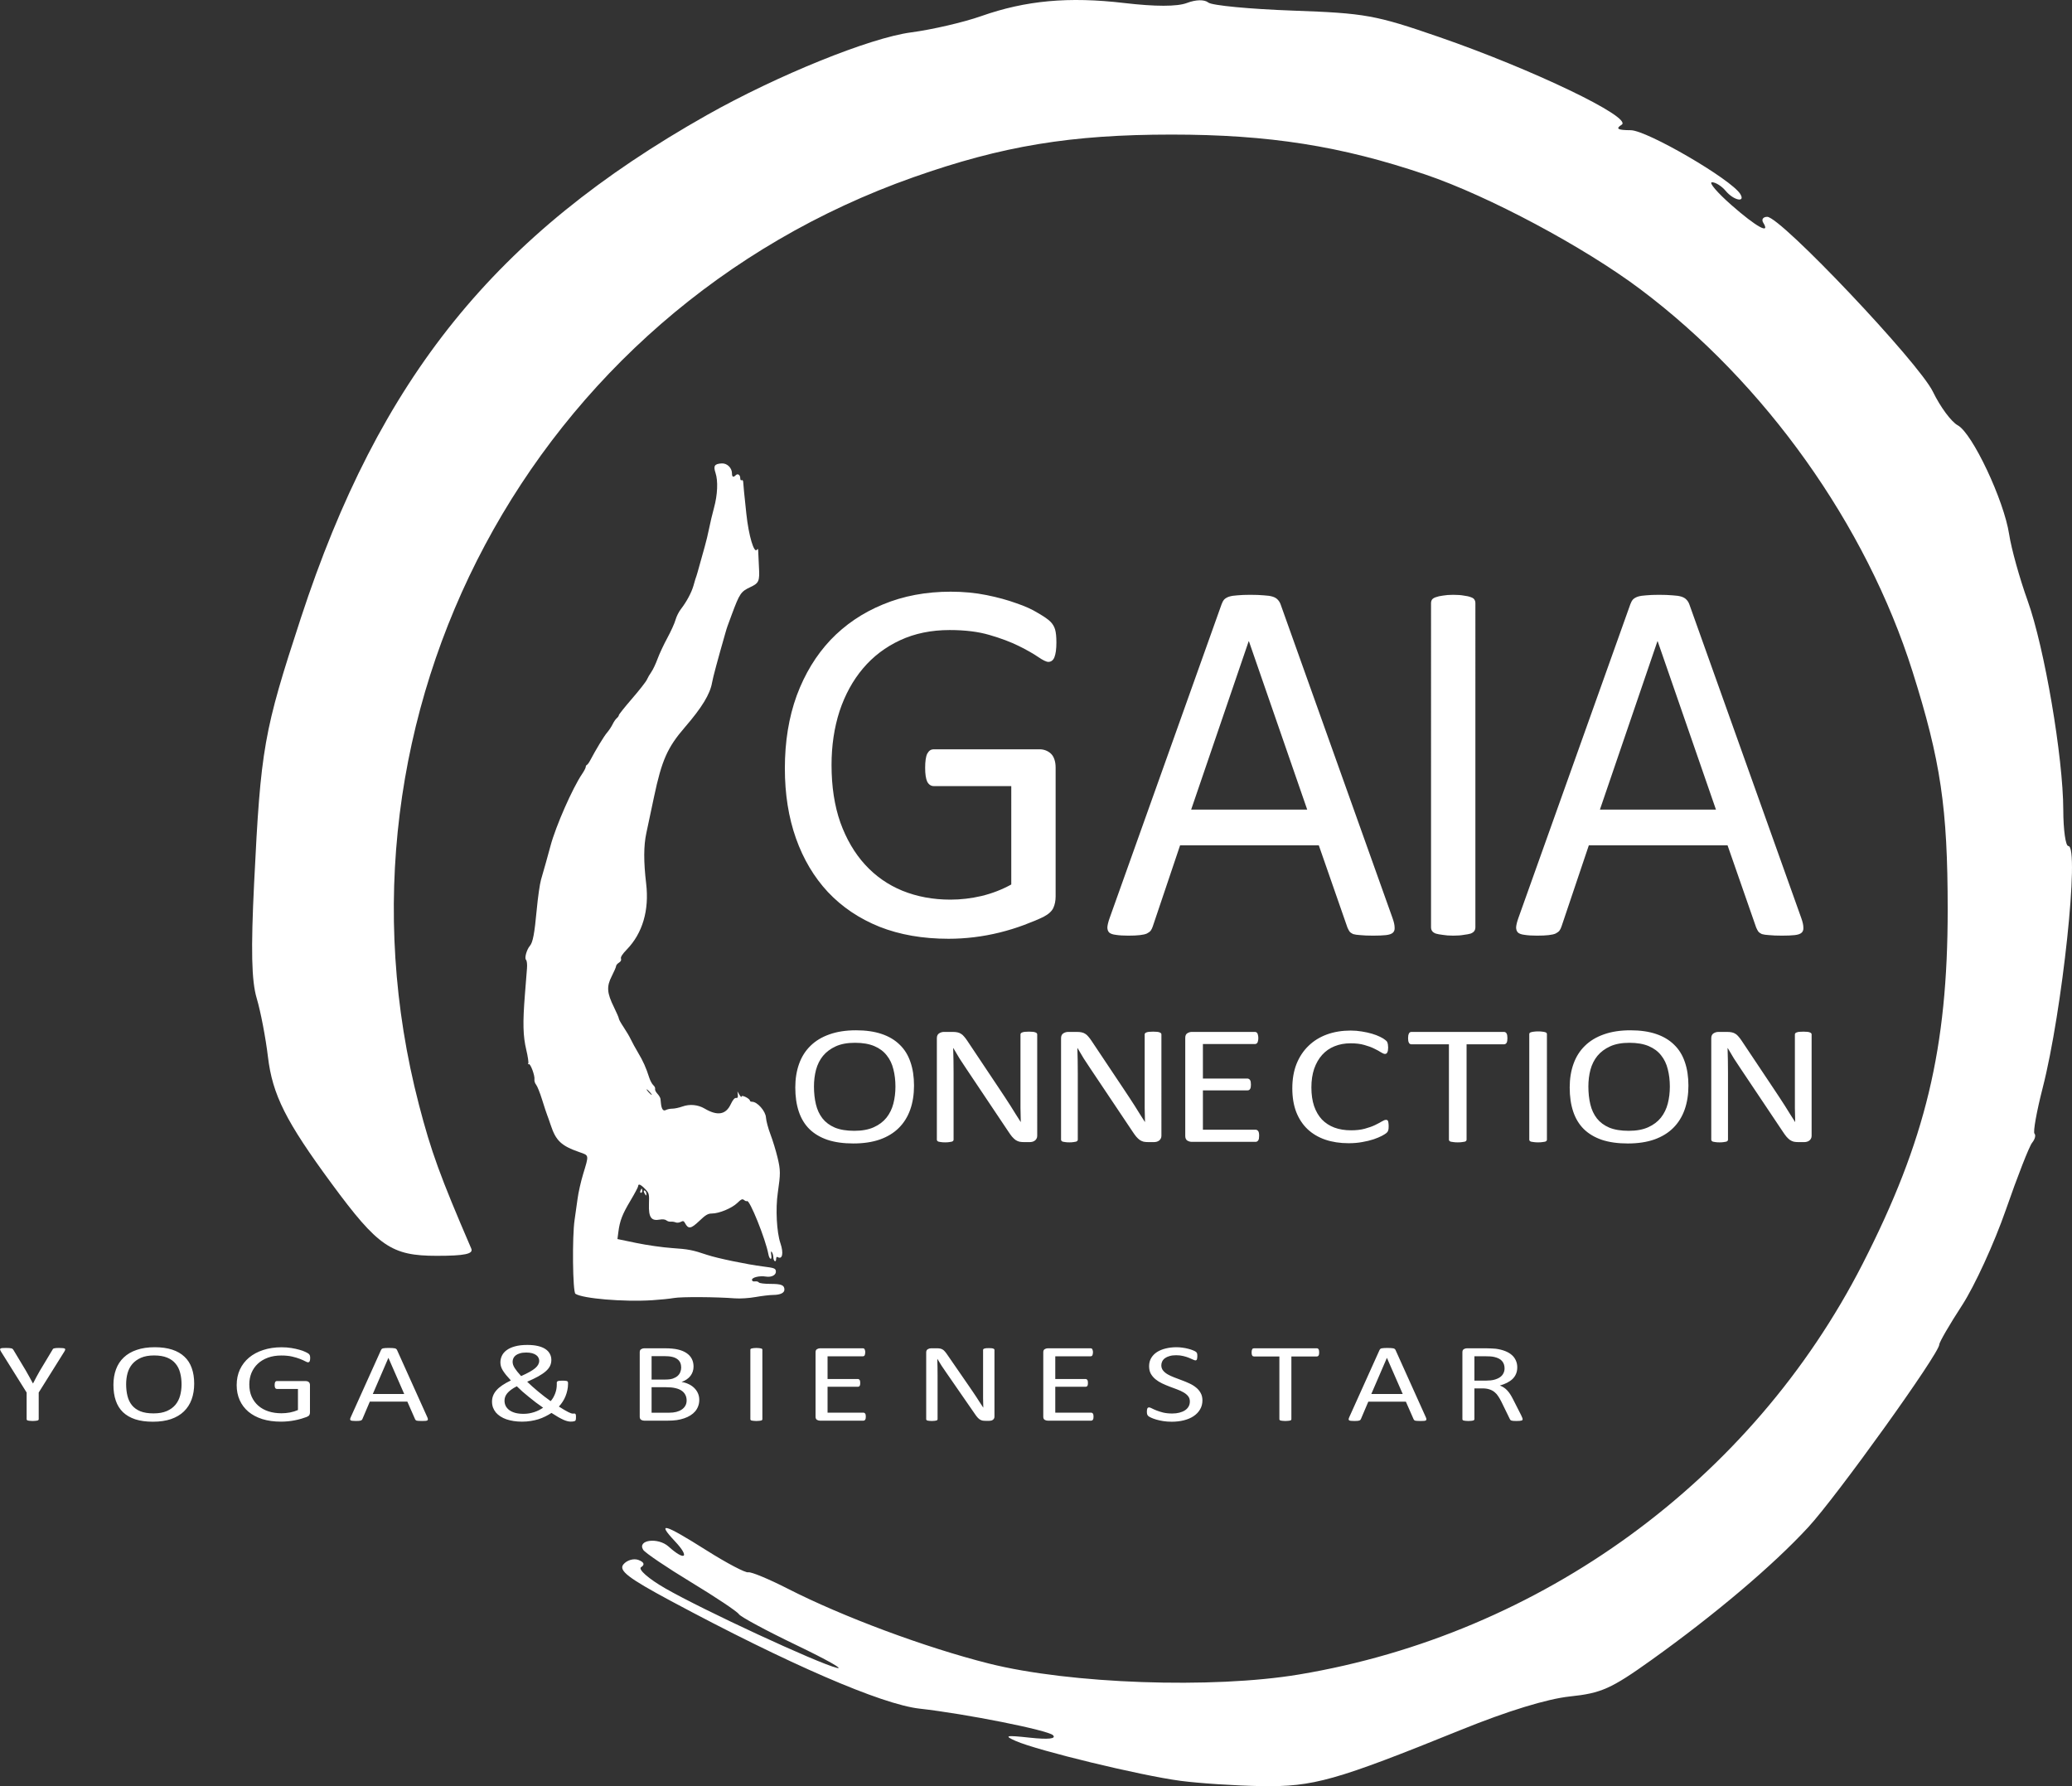 <svg xmlns:inkscape="http://www.inkscape.org/namespaces/inkscape" xmlns:sodipodi="http://sodipodi.sourceforge.net/DTD/sodipodi-0.dtd" xmlns="http://www.w3.org/2000/svg" xmlns:svg="http://www.w3.org/2000/svg" width="115.179cm" height="99.294cm" viewBox="0 0 1151.79 992.937" id="svg1664" inkscape:version="1.3.2 (091e20e, 2023-11-25, custom)" sodipodi:docname="GAIA_Blanco.svg" xml:space="preserve"><rect x="0" y="0" width="1151.79" height="992.937" fill="#333333" stroke="none"/><defs id="defs1661"></defs><g inkscape:label="Capa 1" inkscape:groupmode="layer" id="layer1" transform="translate(-502.508,-247.134)"><path d="m 919.557,934.752 q 0,8.149 -1.92,14.688 -1.92,6.54 -5.761,11.159 -3.789,4.567 -9.55,7.059 -5.761,2.439 -13.443,2.439 -7.578,0 -13.131,-2.232 -5.502,-2.284 -9.135,-6.592 -3.581,-4.308 -5.346,-10.692 -1.765,-6.384 -1.765,-14.688 0,-7.941 1.92,-14.429 1.92,-6.488 5.761,-11.003 3.841,-4.567 9.602,-7.007 5.761,-2.491 13.443,-2.491 7.422,0 12.924,2.232 5.502,2.232 9.135,6.54 3.685,4.256 5.45,10.588 1.817,6.28 1.817,14.429 z m -9.394,0.623 q 0,-5.709 -1.038,-10.588 -0.986,-4.931 -3.374,-8.512 -2.336,-3.633 -6.28,-5.657 -3.945,-2.024 -9.758,-2.024 -5.813,0 -9.758,2.18 -3.945,2.18 -6.436,5.813 -2.439,3.633 -3.529,8.512 -1.038,4.827 -1.038,10.173 0,5.917 0.986,10.9 0.986,4.983 3.322,8.616 2.336,3.581 6.228,5.606 3.945,1.972 9.862,1.972 5.865,0 9.862,-2.18 3.997,-2.18 6.436,-5.865 2.439,-3.737 3.477,-8.616 1.038,-4.879 1.038,-10.329 z m 71.71,30.052 q 0,1.038 -0.363,1.765 -0.311,0.727 -0.882,1.194 -0.519,0.467 -1.194,0.675 -0.675,0.208 -1.349,0.208 h -2.855 q -1.349,0 -2.388,-0.26 -0.986,-0.311 -1.92,-1.038 -0.882,-0.779 -1.817,-2.076 -0.882,-1.298 -1.972,-3.322 l -21.176,-38.2 q -1.661,-2.958 -3.374,-6.176 -1.661,-3.27 -3.114,-6.332 h -0.104 q 0.104,3.737 0.156,7.63 0.052,3.893 0.052,7.734 v 40.536 q 0,0.363 -0.208,0.727 -0.208,0.311 -0.727,0.519 -0.467,0.156 -1.298,0.26 -0.779,0.156 -2.024,0.156 -1.246,0 -2.076,-0.156 -0.779,-0.104 -1.246,-0.26 -0.467,-0.208 -0.675,-0.519 -0.208,-0.363 -0.208,-0.727 v -61.972 q 0,-2.076 1.142,-2.958 1.142,-0.882 2.491,-0.882 h 4.256 q 1.505,0 2.491,0.26 1.038,0.26 1.817,0.882 0.83,0.571 1.557,1.661 0.779,1.038 1.661,2.647 l 16.297,29.481 q 1.505,2.699 2.907,5.294 1.401,2.543 2.699,5.035 1.298,2.491 2.543,4.931 1.298,2.388 2.543,4.827 h 0.052 q -0.104,-4.1 -0.156,-8.512 0,-4.464 0,-8.564 v -36.436 q 0,-0.363 0.208,-0.675 0.208,-0.311 0.675,-0.519 0.519,-0.26 1.298,-0.363 0.83,-0.104 2.128,-0.104 1.142,0 1.972,0.104 0.83,0.104 1.298,0.363 0.467,0.208 0.675,0.519 0.208,0.311 0.208,0.675 z m 62.821,0 q 0,1.038 -0.363,1.765 -0.311,0.727 -0.882,1.194 -0.519,0.467 -1.194,0.675 -0.675,0.208 -1.349,0.208 h -2.855 q -1.349,0 -2.388,-0.26 -0.986,-0.311 -1.92,-1.038 -0.882,-0.779 -1.817,-2.076 -0.882,-1.298 -1.972,-3.322 l -21.176,-38.2 q -1.661,-2.958 -3.374,-6.176 -1.661,-3.27 -3.114,-6.332 h -0.104 q 0.104,3.737 0.156,7.63 0.052,3.893 0.052,7.734 v 40.536 q 0,0.363 -0.208,0.727 -0.208,0.311 -0.727,0.519 -0.467,0.156 -1.298,0.26 -0.778,0.156 -2.024,0.156 -1.246,0 -2.076,-0.156 -0.779,-0.104 -1.246,-0.26 -0.467,-0.208 -0.675,-0.519 -0.208,-0.363 -0.208,-0.727 v -61.972 q 0,-2.076 1.142,-2.958 1.142,-0.882 2.491,-0.882 h 4.256 q 1.505,0 2.491,0.26 1.038,0.26 1.817,0.882 0.83,0.571 1.557,1.661 0.778,1.038 1.661,2.647 l 16.297,29.481 q 1.505,2.699 2.907,5.294 1.401,2.543 2.699,5.035 1.298,2.491 2.543,4.931 1.298,2.388 2.543,4.827 h 0.052 q -0.104,-4.1 -0.156,-8.512 0,-4.464 0,-8.564 v -36.436 q 0,-0.363 0.208,-0.675 0.208,-0.311 0.675,-0.519 0.519,-0.26 1.298,-0.363 0.831,-0.104 2.128,-0.104 1.142,0 1.972,0.104 0.83,0.104 1.298,0.363 0.467,0.208 0.675,0.519 0.208,0.311 0.208,0.675 z m 49.429,0 q 0,0.934 -0.104,1.661 -0.104,0.675 -0.363,1.142 -0.26,0.467 -0.623,0.675 -0.311,0.208 -0.727,0.208 h -32.232 q -1.194,0 -2.284,-0.779 -1.038,-0.83 -1.038,-2.855 v -59.896 q 0,-2.024 1.038,-2.803 1.09,-0.83 2.284,-0.83 h 31.868 q 0.415,0 0.727,0.208 0.363,0.208 0.571,0.675 0.208,0.467 0.311,1.194 0.156,0.675 0.156,1.713 0,0.934 -0.156,1.661 -0.104,0.675 -0.311,1.142 -0.208,0.415 -0.571,0.623 -0.311,0.208 -0.727,0.208 h -26.263 v 21.073 h 22.526 q 0.415,0 0.727,0.26 0.363,0.208 0.571,0.623 0.26,0.415 0.363,1.142 0.104,0.727 0.104,1.713 0,0.934 -0.104,1.609 -0.104,0.675 -0.363,1.09 -0.208,0.415 -0.571,0.623 -0.311,0.156 -0.727,0.156 h -22.526 v 24.031 h 26.626 q 0.415,0 0.727,0.208 0.363,0.208 0.623,0.675 0.26,0.415 0.363,1.142 0.104,0.675 0.104,1.713 z m 65.512,-5.813 q 0,0.83 -0.052,1.453 -0.052,0.623 -0.208,1.09 -0.104,0.467 -0.311,0.83 -0.208,0.363 -0.727,0.882 -0.519,0.519 -2.18,1.609 -1.661,1.038 -4.152,2.076 -2.439,0.986 -5.657,1.661 -3.166,0.727 -6.955,0.727 -6.54,0 -11.834,-2.18 -5.242,-2.18 -8.979,-6.436 -3.685,-4.256 -5.709,-10.484 -1.972,-6.28 -1.972,-14.429 0,-8.356 2.128,-14.896 2.18,-6.54 6.073,-11.055 3.893,-4.567 9.291,-6.955 5.45,-2.388 12.041,-2.388 2.907,0 5.657,0.571 2.751,0.519 5.087,1.349 2.336,0.83 4.152,1.92 1.817,1.09 2.491,1.817 0.727,0.675 0.934,1.038 0.208,0.363 0.311,0.882 0.156,0.467 0.208,1.142 0.104,0.675 0.104,1.609 0,1.038 -0.104,1.765 -0.104,0.727 -0.311,1.246 -0.208,0.467 -0.519,0.727 -0.26,0.208 -0.675,0.208 -0.727,0 -2.024,-0.986 -1.298,-1.038 -3.374,-2.232 -2.024,-1.246 -4.983,-2.232 -2.906,-1.038 -7.007,-1.038 -4.464,0 -8.149,1.817 -3.633,1.765 -6.228,5.242 -2.595,3.477 -4.048,8.512 -1.401,4.983 -1.401,11.419 0,6.384 1.349,11.315 1.401,4.879 3.945,8.201 2.595,3.27 6.332,4.983 3.737,1.661 8.46,1.661 3.997,0 6.955,-0.986 3.01,-0.986 5.087,-2.18 2.128,-1.246 3.478,-2.232 1.349,-0.986 2.128,-0.986 0.363,0 0.623,0.156 0.26,0.156 0.415,0.623 0.156,0.415 0.208,1.194 0.104,0.779 0.104,1.972 z m 60.07,-53.823 q 0,0.986 -0.104,1.713 -0.104,0.727 -0.363,1.194 -0.208,0.415 -0.571,0.623 -0.311,0.208 -0.727,0.208 h -18.893 v 58.235 q 0,0.415 -0.208,0.727 -0.208,0.311 -0.727,0.519 -0.519,0.156 -1.401,0.26 -0.83,0.156 -2.128,0.156 -1.246,0 -2.128,-0.156 -0.882,-0.104 -1.401,-0.26 -0.519,-0.208 -0.727,-0.519 -0.208,-0.311 -0.208,-0.727 v -58.235 h -18.893 q -0.415,0 -0.778,-0.208 -0.311,-0.208 -0.519,-0.623 -0.208,-0.467 -0.363,-1.194 -0.104,-0.727 -0.104,-1.713 0,-0.986 0.104,-1.713 0.156,-0.779 0.363,-1.246 0.208,-0.467 0.519,-0.675 0.363,-0.208 0.778,-0.208 h 46.713 q 0.415,0 0.727,0.208 0.363,0.208 0.571,0.675 0.26,0.467 0.363,1.246 0.104,0.727 0.104,1.713 z m 19.982,61.972 q 0,0.415 -0.208,0.727 -0.208,0.311 -0.727,0.519 -0.519,0.156 -1.401,0.26 -0.831,0.156 -2.128,0.156 -1.246,0 -2.128,-0.156 -0.882,-0.104 -1.401,-0.26 -0.519,-0.208 -0.727,-0.519 -0.208,-0.311 -0.208,-0.727 v -64.463 q 0,-0.415 0.208,-0.727 0.26,-0.311 0.779,-0.467 0.571,-0.208 1.401,-0.311 0.882,-0.156 2.076,-0.156 1.298,0 2.128,0.156 0.882,0.104 1.401,0.311 0.519,0.156 0.727,0.467 0.208,0.311 0.208,0.727 z m 71.571,-33.01 q 0,8.149 -1.92,14.688 -1.92,6.54 -5.761,11.159 -3.789,4.567 -9.55,7.059 -5.761,2.439 -13.443,2.439 -7.578,0 -13.131,-2.232 -5.502,-2.284 -9.135,-6.592 -3.581,-4.308 -5.346,-10.692 -1.765,-6.384 -1.765,-14.688 0,-7.941 1.92,-14.429 1.921,-6.488 5.761,-11.003 3.841,-4.567 9.602,-7.007 5.761,-2.491 13.443,-2.491 7.422,0 12.924,2.232 5.502,2.232 9.135,6.54 3.685,4.256 5.45,10.588 1.817,6.28 1.817,14.429 z m -9.394,0.623 q 0,-5.709 -1.038,-10.588 -0.986,-4.931 -3.374,-8.512 -2.336,-3.633 -6.28,-5.657 -3.945,-2.024 -9.758,-2.024 -5.813,0 -9.758,2.18 -3.945,2.18 -6.436,5.813 -2.439,3.633 -3.529,8.512 -1.038,4.827 -1.038,10.173 0,5.917 0.986,10.9 0.986,4.983 3.322,8.616 2.336,3.581 6.228,5.606 3.945,1.972 9.862,1.972 5.865,0 9.861,-2.18 3.997,-2.18 6.436,-5.865 2.439,-3.737 3.477,-8.616 1.038,-4.879 1.038,-10.329 z m 71.71,30.052 q 0,1.038 -0.363,1.765 -0.311,0.727 -0.882,1.194 -0.519,0.467 -1.194,0.675 -0.675,0.208 -1.349,0.208 h -2.855 q -1.349,0 -2.388,-0.26 -0.986,-0.311 -1.92,-1.038 -0.882,-0.779 -1.817,-2.076 -0.882,-1.298 -1.972,-3.322 l -21.176,-38.2 q -1.661,-2.958 -3.374,-6.176 -1.661,-3.27 -3.114,-6.332 h -0.104 q 0.104,3.737 0.156,7.63 0.052,3.893 0.052,7.734 v 40.536 q 0,0.363 -0.208,0.727 -0.208,0.311 -0.727,0.519 -0.467,0.156 -1.298,0.26 -0.779,0.156 -2.024,0.156 -1.246,0 -2.076,-0.156 -0.778,-0.104 -1.246,-0.26 -0.467,-0.208 -0.675,-0.519 -0.208,-0.363 -0.208,-0.727 v -61.972 q 0,-2.076 1.142,-2.958 1.142,-0.882 2.491,-0.882 h 4.256 q 1.505,0 2.491,0.26 1.038,0.26 1.817,0.882 0.83,0.571 1.557,1.661 0.778,1.038 1.661,2.647 l 16.297,29.481 q 1.505,2.699 2.907,5.294 1.401,2.543 2.699,5.035 1.298,2.491 2.543,4.931 1.298,2.388 2.543,4.827 h 0.052 q -0.104,-4.1 -0.156,-8.512 0,-4.464 0,-8.564 v -36.436 q 0,-0.363 0.208,-0.675 0.208,-0.311 0.675,-0.519 0.519,-0.26 1.298,-0.363 0.831,-0.104 2.128,-0.104 1.142,0 1.972,0.104 0.83,0.104 1.298,0.363 0.467,0.208 0.675,0.519 0.208,0.311 0.208,0.675 z" id="text235-9-7-0-7-7-1" style="font-size:106.297px;font-family:Carlito;-inkscape-font-specification:'Carlito, Normal';stroke-width:4.983;fill:#ffffff" transform="scale(1.099,0.91)" aria-label="ONNECTION"></path><path d="m 469.137,1141.053 v 16.569 q 0,0.278 -0.139,0.486 -0.139,0.208 -0.486,0.347 -0.347,0.104 -0.938,0.174 -0.591,0.104 -1.424,0.104 -0.868,0 -1.459,-0.104 -0.556,-0.069 -0.938,-0.174 -0.347,-0.139 -0.486,-0.347 -0.139,-0.208 -0.139,-0.486 v -16.569 l -12.713,-25.358 q -0.382,-0.799 -0.486,-1.25 -0.07,-0.452 0.174,-0.695 0.278,-0.243 0.938,-0.313 0.695,-0.069 1.841,-0.069 1.042,0 1.667,0.069 0.66,0.07 1.042,0.208 0.382,0.104 0.556,0.347 0.208,0.208 0.382,0.556 l 6.218,12.922 q 0.868,1.841 1.737,3.856 0.868,2.015 1.772,4.064 h 0.07 q 0.799,-1.98 1.633,-3.925 0.868,-1.98 1.737,-3.89 l 6.253,-12.991 q 0.104,-0.347 0.278,-0.591 0.208,-0.243 0.521,-0.347 0.347,-0.139 0.938,-0.208 0.591,-0.069 1.494,-0.069 1.251,0 1.945,0.104 0.729,0.069 1.007,0.313 0.278,0.243 0.174,0.695 -0.07,0.452 -0.452,1.216 z m 77.374,-5.523 q 0,5.454 -1.285,9.83 -1.285,4.377 -3.856,7.468 -2.536,3.057 -6.391,4.724 -3.856,1.633 -8.997,1.633 -5.072,0 -8.788,-1.494 -3.682,-1.528 -6.114,-4.412 -2.397,-2.883 -3.578,-7.156 -1.181,-4.273 -1.181,-9.83 0,-5.315 1.285,-9.657 1.285,-4.342 3.856,-7.364 2.57,-3.057 6.426,-4.689 3.856,-1.667 8.997,-1.667 4.967,0 8.649,1.494 3.682,1.494 6.114,4.377 2.466,2.848 3.647,7.086 1.216,4.203 1.216,9.657 z m -6.287,0.417 q 0,-3.821 -0.695,-7.086 -0.66,-3.3 -2.258,-5.697 -1.563,-2.432 -4.203,-3.786 -2.64,-1.355 -6.53,-1.355 -3.89,0 -6.53,1.459 -2.64,1.459 -4.307,3.89 -1.633,2.432 -2.362,5.697 -0.695,3.231 -0.695,6.808 0,3.96 0.66,7.295 0.66,3.335 2.223,5.766 1.563,2.397 4.168,3.752 2.64,1.32 6.6,1.32 3.925,0 6.6,-1.459 2.675,-1.459 4.307,-3.925 1.633,-2.501 2.327,-5.766 0.695,-3.265 0.695,-6.913 z m 64.005,-16.257 q 0,0.66 -0.07,1.181 -0.07,0.486 -0.208,0.834 -0.139,0.313 -0.347,0.452 -0.208,0.139 -0.452,0.139 -0.417,0 -1.389,-0.66 -0.973,-0.66 -2.605,-1.459 -1.633,-0.799 -3.925,-1.459 -2.258,-0.66 -5.384,-0.66 -3.717,0 -6.669,1.355 -2.953,1.355 -5.002,3.752 -2.049,2.397 -3.161,5.697 -1.077,3.3 -1.077,7.156 0,4.307 1.181,7.642 1.216,3.335 3.335,5.627 2.119,2.293 5.037,3.474 2.953,1.181 6.461,1.181 2.084,0 4.203,-0.486 2.154,-0.521 3.995,-1.528 v -13.096 h -10.421 q -0.591,0 -0.903,-0.591 -0.278,-0.591 -0.278,-1.841 0,-0.66 0.07,-1.112 0.07,-0.486 0.208,-0.764 0.174,-0.313 0.382,-0.452 0.208,-0.139 0.521,-0.139 h 14.277 q 0.382,0 0.764,0.139 0.382,0.139 0.695,0.417 0.313,0.278 0.486,0.764 0.174,0.486 0.174,1.112 v 17.125 q 0,0.903 -0.313,1.563 -0.313,0.66 -1.32,1.181 -1.007,0.486 -2.605,1.077 -1.598,0.591 -3.3,1.007 -1.702,0.417 -3.439,0.625 -1.737,0.208 -3.439,0.208 -5.21,0 -9.309,-1.598 -4.099,-1.633 -6.947,-4.62 -2.814,-2.987 -4.307,-7.156 -1.494,-4.168 -1.494,-9.309 0,-5.349 1.598,-9.691 1.633,-4.342 4.55,-7.399 2.953,-3.057 7.051,-4.724 4.134,-1.702 9.136,-1.702 2.57,0 4.828,0.452 2.258,0.452 3.995,1.077 1.772,0.591 2.953,1.32 1.216,0.695 1.667,1.146 0.452,0.452 0.625,1.042 0.174,0.591 0.174,1.702 z m 58.301,36.716 q 0.278,0.764 0.278,1.25 0.035,0.452 -0.243,0.695 -0.278,0.243 -0.938,0.313 -0.625,0.069 -1.702,0.069 -1.077,0 -1.737,-0.069 -0.625,-0.035 -0.973,-0.139 -0.313,-0.139 -0.486,-0.347 -0.139,-0.208 -0.278,-0.521 l -3.856,-10.942 h -18.688 l -3.682,10.803 q -0.104,0.313 -0.278,0.556 -0.174,0.208 -0.521,0.382 -0.313,0.139 -0.938,0.208 -0.591,0.069 -1.563,0.069 -1.007,0 -1.667,-0.104 -0.625,-0.069 -0.903,-0.313 -0.243,-0.243 -0.243,-0.695 0.035,-0.486 0.313,-1.25 l 15.076,-41.753 q 0.139,-0.382 0.347,-0.625 0.243,-0.243 0.66,-0.382 0.452,-0.139 1.112,-0.174 0.695,-0.069 1.737,-0.069 1.112,0 1.841,0.069 0.729,0.035 1.181,0.174 0.452,0.139 0.695,0.417 0.243,0.243 0.382,0.625 z m -19.348,-36.855 h -0.035 l -7.746,22.405 h 15.631 z m 51.547,27.129 q 0,-1.911 0.521,-3.612 0.521,-1.737 1.633,-3.335 1.112,-1.633 2.883,-3.126 1.806,-1.528 4.342,-3.057 -1.389,-1.876 -2.397,-3.404 -0.973,-1.528 -1.633,-2.848 -0.625,-1.32 -0.903,-2.501 -0.278,-1.216 -0.278,-2.432 0,-2.154 0.729,-4.099 0.729,-1.98 2.327,-3.474 1.633,-1.528 4.168,-2.397 2.536,-0.903 6.148,-0.903 3.057,0 5.28,0.66 2.258,0.66 3.717,1.876 1.494,1.216 2.223,2.953 0.764,1.702 0.764,3.821 0,2.049 -0.66,3.752 -0.66,1.702 -2.119,3.3 -1.459,1.598 -3.752,3.196 -2.258,1.563 -5.488,3.3 1.181,1.424 2.57,2.987 1.389,1.528 2.883,3.091 1.528,1.563 3.092,3.091 1.598,1.494 3.126,2.883 0.695,-0.938 1.251,-2.119 0.556,-1.216 0.973,-2.536 0.417,-1.355 0.625,-2.744 0.208,-1.389 0.208,-2.814 v -1.25 q 0,-0.347 0.104,-0.556 0.139,-0.243 0.417,-0.382 0.278,-0.174 0.799,-0.243 0.556,-0.069 1.424,-0.069 0.764,0 1.285,0.035 0.556,0.035 0.903,0.174 0.347,0.104 0.486,0.382 0.174,0.243 0.174,0.695 v 0.868 q 0,1.945 -0.347,3.821 -0.313,1.876 -0.903,3.682 -0.556,1.772 -1.424,3.404 -0.834,1.633 -1.876,3.022 1.563,1.25 2.709,2.084 1.181,0.834 1.98,1.355 0.834,0.521 1.355,0.729 0.556,0.208 0.903,0.208 0.347,0 0.66,-0.035 0.313,-0.035 0.486,0.104 0.208,0.139 0.313,0.556 0.104,0.417 0.104,1.285 0,0.868 -0.035,1.389 -0.035,0.521 -0.139,0.799 -0.07,0.243 -0.278,0.417 -0.208,0.174 -0.764,0.313 -0.556,0.139 -1.459,0.139 -0.695,0 -1.528,-0.243 -0.834,-0.243 -1.945,-0.834 -1.112,-0.625 -2.605,-1.667 -1.459,-1.042 -3.439,-2.64 -1.459,1.181 -3.092,2.188 -1.598,1.007 -3.439,1.737 -1.806,0.695 -3.821,1.077 -1.98,0.417 -4.307,0.417 -2.188,0 -4.168,-0.382 -1.945,-0.382 -3.613,-1.077 -1.667,-0.73 -2.987,-1.806 -1.32,-1.077 -2.258,-2.432 -0.903,-1.389 -1.424,-3.091 -0.486,-1.702 -0.486,-3.682 z m 10.247,-24.767 q 0,0.938 0.243,1.911 0.278,0.973 0.799,2.05 0.556,1.042 1.32,2.258 0.799,1.216 1.876,2.709 2.536,-1.424 4.238,-2.605 1.737,-1.216 2.779,-2.327 1.042,-1.111 1.494,-2.223 0.486,-1.112 0.486,-2.362 0,-1.007 -0.382,-1.911 -0.347,-0.938 -1.146,-1.633 -0.799,-0.729 -2.015,-1.146 -1.216,-0.417 -2.918,-0.417 -1.841,0 -3.126,0.486 -1.25,0.452 -2.084,1.25 -0.799,0.764 -1.181,1.806 -0.382,1.042 -0.382,2.154 z m -4.029,24.177 q 0,1.806 0.591,3.3 0.625,1.494 1.806,2.605 1.181,1.077 2.953,1.702 1.772,0.591 4.099,0.591 1.424,0 2.779,-0.278 1.355,-0.313 2.57,-0.799 1.251,-0.521 2.362,-1.216 1.112,-0.73 2.049,-1.528 -1.806,-1.563 -3.613,-3.231 -1.772,-1.702 -3.439,-3.404 -1.667,-1.702 -3.23,-3.369 -1.528,-1.702 -2.814,-3.3 -1.737,1.112 -2.918,2.223 -1.146,1.077 -1.876,2.188 -0.695,1.077 -1.007,2.188 -0.313,1.112 -0.313,2.327 z m -9.969,-32.513 z m 106.888,32.062 q 0,2.119 -0.556,3.925 -0.521,1.772 -1.494,3.196 -0.973,1.424 -2.362,2.501 -1.355,1.077 -3.092,1.806 -1.702,0.73 -3.682,1.112 -1.945,0.347 -4.481,0.347 h -11.741 q -0.799,0 -1.528,-0.521 -0.695,-0.556 -0.695,-1.911 v -40.086 q 0,-1.355 0.695,-1.876 0.729,-0.556 1.528,-0.556 h 10.212 q 4.029,0 6.6,0.764 2.57,0.764 4.273,2.223 1.737,1.459 2.605,3.578 0.868,2.119 0.868,4.794 0,1.598 -0.382,3.057 -0.382,1.459 -1.146,2.709 -0.729,1.216 -1.876,2.188 -1.112,0.973 -2.57,1.598 1.841,0.347 3.439,1.285 1.598,0.903 2.779,2.327 1.216,1.424 1.911,3.335 0.695,1.911 0.695,4.203 z m -8.997,-20.112 q 0,-1.633 -0.452,-2.953 -0.452,-1.32 -1.424,-2.223 -0.973,-0.938 -2.536,-1.424 -1.563,-0.486 -4.134,-0.486 h -6.183 v 14.555 h 6.808 q 2.327,0 3.752,-0.591 1.424,-0.625 2.362,-1.633 0.938,-1.042 1.355,-2.397 0.452,-1.389 0.452,-2.848 z m 2.709,20.46 q 0,-2.015 -0.66,-3.543 -0.625,-1.528 -1.876,-2.571 -1.216,-1.042 -3.092,-1.563 -1.841,-0.556 -4.655,-0.556 h -7.156 v 15.84 h 8.684 q 2.049,0 3.578,-0.486 1.528,-0.486 2.675,-1.424 1.181,-0.973 1.841,-2.397 0.66,-1.424 0.66,-3.3 z m 37.694,11.637 q 0,0.278 -0.139,0.486 -0.139,0.208 -0.486,0.347 -0.347,0.104 -0.938,0.174 -0.556,0.104 -1.424,0.104 -0.834,0 -1.424,-0.104 -0.591,-0.069 -0.938,-0.174 -0.347,-0.139 -0.486,-0.347 -0.139,-0.208 -0.139,-0.486 V 1114.48 q 0,-0.278 0.139,-0.486 0.174,-0.208 0.521,-0.313 0.382,-0.139 0.938,-0.208 0.591,-0.104 1.389,-0.104 0.868,0 1.424,0.104 0.591,0.069 0.938,0.208 0.347,0.104 0.486,0.313 0.139,0.208 0.139,0.486 z m 51.475,-1.563 q 0,0.625 -0.07,1.111 -0.07,0.452 -0.243,0.764 -0.174,0.313 -0.417,0.452 -0.208,0.139 -0.486,0.139 h -21.571 q -0.799,0 -1.528,-0.521 -0.695,-0.556 -0.695,-1.911 v -40.086 q 0,-1.355 0.695,-1.876 0.729,-0.556 1.528,-0.556 h 21.328 q 0.278,0 0.486,0.139 0.243,0.139 0.382,0.452 0.139,0.313 0.208,0.799 0.104,0.452 0.104,1.146 0,0.625 -0.104,1.111 -0.07,0.452 -0.208,0.764 -0.139,0.278 -0.382,0.417 -0.208,0.139 -0.486,0.139 h -17.577 v 14.103 h 15.076 q 0.278,0 0.486,0.174 0.243,0.139 0.382,0.417 0.174,0.278 0.243,0.764 0.07,0.486 0.07,1.146 0,0.625 -0.07,1.077 -0.07,0.452 -0.243,0.73 -0.139,0.278 -0.382,0.417 -0.208,0.104 -0.486,0.104 h -15.076 v 16.083 h 17.82 q 0.278,0 0.486,0.139 0.243,0.139 0.417,0.452 0.174,0.278 0.243,0.764 0.07,0.452 0.07,1.146 z m 64.025,0 q 0,0.695 -0.243,1.181 -0.208,0.486 -0.591,0.799 -0.347,0.313 -0.799,0.452 -0.452,0.139 -0.903,0.139 h -1.911 q -0.903,0 -1.598,-0.174 -0.66,-0.208 -1.285,-0.695 -0.591,-0.521 -1.216,-1.389 -0.591,-0.868 -1.32,-2.223 l -14.172,-25.566 q -1.112,-1.98 -2.258,-4.134 -1.112,-2.188 -2.084,-4.238 h -0.07 q 0.07,2.501 0.104,5.106 0.035,2.605 0.035,5.176 v 27.129 q 0,0.243 -0.139,0.486 -0.139,0.208 -0.486,0.347 -0.313,0.104 -0.868,0.174 -0.521,0.104 -1.355,0.104 -0.834,0 -1.389,-0.104 -0.521,-0.069 -0.834,-0.174 -0.313,-0.139 -0.452,-0.347 -0.139,-0.243 -0.139,-0.486 v -41.475 q 0,-1.389 0.764,-1.98 0.764,-0.591 1.667,-0.591 h 2.848 q 1.007,0 1.667,0.174 0.695,0.174 1.216,0.591 0.556,0.382 1.042,1.112 0.521,0.695 1.112,1.772 l 10.907,19.73 q 1.007,1.806 1.945,3.543 0.938,1.702 1.806,3.369 0.868,1.667 1.702,3.3 0.868,1.598 1.702,3.23 h 0.035 q -0.07,-2.744 -0.104,-5.697 0,-2.987 0,-5.731 v -24.385 q 0,-0.243 0.139,-0.452 0.139,-0.208 0.452,-0.347 0.347,-0.174 0.868,-0.243 0.556,-0.069 1.424,-0.069 0.764,0 1.32,0.069 0.556,0.07 0.868,0.243 0.313,0.139 0.452,0.347 0.139,0.208 0.139,0.452 z m 49.301,0 q 0,0.625 -0.07,1.111 -0.07,0.452 -0.243,0.764 -0.174,0.313 -0.417,0.452 -0.208,0.139 -0.486,0.139 h -21.571 q -0.799,0 -1.528,-0.521 -0.695,-0.556 -0.695,-1.911 v -40.086 q 0,-1.355 0.695,-1.876 0.729,-0.556 1.528,-0.556 h 21.328 q 0.278,0 0.486,0.139 0.243,0.139 0.382,0.452 0.139,0.313 0.208,0.799 0.104,0.452 0.104,1.146 0,0.625 -0.104,1.111 -0.07,0.452 -0.208,0.764 -0.139,0.278 -0.382,0.417 -0.208,0.139 -0.486,0.139 H 975.037 v 14.103 h 15.076 q 0.278,0 0.486,0.174 0.243,0.139 0.382,0.417 0.174,0.278 0.243,0.764 0.07,0.486 0.07,1.146 0,0.625 -0.07,1.077 -0.07,0.452 -0.243,0.73 -0.139,0.278 -0.382,0.417 -0.208,0.104 -0.486,0.104 H 975.037 v 16.083 h 17.82 q 0.278,0 0.486,0.139 0.243,0.139 0.417,0.452 0.174,0.278 0.243,0.764 0.07,0.452 0.07,1.146 z m 54.195,-10.143 q 0,3.161 -1.181,5.627 -1.146,2.466 -3.231,4.203 -2.049,1.702 -4.863,2.571 -2.779,0.868 -6.009,0.868 -2.258,0 -4.203,-0.382 -1.911,-0.382 -3.439,-0.938 -1.494,-0.556 -2.536,-1.146 -1.007,-0.591 -1.424,-1.007 -0.382,-0.417 -0.591,-1.042 -0.174,-0.66 -0.174,-1.737 0,-0.764 0.069,-1.25 0.069,-0.521 0.208,-0.834 0.139,-0.313 0.347,-0.417 0.208,-0.139 0.486,-0.139 0.486,0 1.355,0.591 0.903,0.591 2.293,1.285 1.389,0.695 3.335,1.32 1.98,0.591 4.55,0.591 1.945,0 3.543,-0.521 1.633,-0.521 2.779,-1.459 1.181,-0.973 1.806,-2.362 0.625,-1.389 0.625,-3.161 0,-1.911 -0.868,-3.265 -0.868,-1.355 -2.293,-2.362 -1.424,-1.042 -3.265,-1.876 -1.806,-0.868 -3.717,-1.737 -1.911,-0.903 -3.717,-1.98 -1.806,-1.077 -3.231,-2.536 -1.424,-1.459 -2.327,-3.404 -0.868,-1.98 -0.868,-4.724 0,-2.814 1.007,-5.002 1.042,-2.223 2.848,-3.717 1.841,-1.494 4.342,-2.258 2.536,-0.799 5.454,-0.799 1.494,0 2.987,0.278 1.528,0.243 2.848,0.695 1.355,0.417 2.397,0.973 1.042,0.521 1.355,0.868 0.347,0.313 0.452,0.521 0.104,0.174 0.174,0.486 0.07,0.278 0.104,0.695 0.035,0.417 0.035,1.077 0,0.625 -0.069,1.111 -0.035,0.486 -0.139,0.834 -0.104,0.313 -0.313,0.486 -0.174,0.139 -0.417,0.139 -0.382,0 -1.216,-0.486 -0.799,-0.486 -1.98,-1.077 -1.181,-0.625 -2.814,-1.111 -1.598,-0.521 -3.613,-0.521 -1.876,0 -3.265,0.521 -1.389,0.486 -2.293,1.32 -0.903,0.834 -1.355,1.98 -0.452,1.146 -0.452,2.432 0,1.876 0.868,3.23 0.868,1.355 2.293,2.397 1.459,1.042 3.3,1.911 1.841,0.868 3.752,1.772 1.911,0.868 3.752,1.945 1.841,1.042 3.265,2.501 1.459,1.424 2.327,3.404 0.903,1.945 0.903,4.62 z m 58.095,-29.769 q 0,0.66 -0.069,1.146 -0.069,0.486 -0.243,0.799 -0.139,0.278 -0.382,0.417 -0.208,0.139 -0.486,0.139 h -12.644 v 38.974 q 0,0.278 -0.139,0.486 -0.139,0.208 -0.486,0.347 -0.347,0.104 -0.938,0.174 -0.556,0.104 -1.424,0.104 -0.834,0 -1.424,-0.104 -0.591,-0.069 -0.938,-0.174 -0.347,-0.139 -0.486,-0.347 -0.139,-0.208 -0.139,-0.486 v -38.974 h -12.644 q -0.278,0 -0.521,-0.139 -0.208,-0.139 -0.347,-0.417 -0.139,-0.313 -0.243,-0.799 -0.069,-0.486 -0.069,-1.146 0,-0.66 0.069,-1.146 0.104,-0.521 0.243,-0.834 0.139,-0.313 0.347,-0.452 0.243,-0.139 0.521,-0.139 h 31.263 q 0.278,0 0.486,0.139 0.243,0.139 0.382,0.452 0.174,0.313 0.243,0.834 0.069,0.486 0.069,1.146 z m 53.081,40.259 q 0.278,0.764 0.278,1.25 0.035,0.452 -0.243,0.695 -0.278,0.243 -0.938,0.313 -0.625,0.069 -1.702,0.069 -1.077,0 -1.737,-0.069 -0.625,-0.035 -0.973,-0.139 -0.313,-0.139 -0.486,-0.347 -0.139,-0.208 -0.278,-0.521 l -3.856,-10.942 h -18.688 l -3.682,10.803 q -0.104,0.313 -0.278,0.556 -0.174,0.208 -0.521,0.382 -0.313,0.139 -0.938,0.208 -0.591,0.069 -1.563,0.069 -1.007,0 -1.667,-0.104 -0.625,-0.069 -0.903,-0.313 -0.243,-0.243 -0.243,-0.695 0.035,-0.486 0.313,-1.25 l 15.075,-41.753 q 0.139,-0.382 0.347,-0.625 0.243,-0.243 0.66,-0.382 0.452,-0.139 1.112,-0.174 0.695,-0.069 1.737,-0.069 1.111,0 1.841,0.069 0.73,0.035 1.181,0.174 0.452,0.139 0.695,0.417 0.243,0.243 0.382,0.625 z m -19.348,-36.855 h -0.035 l -7.746,22.405 h 15.631 z m 67.528,38.071 q 0,0.278 -0.104,0.486 -0.104,0.208 -0.452,0.347 -0.347,0.139 -0.973,0.208 -0.625,0.069 -1.667,0.069 -0.903,0 -1.494,-0.069 -0.556,-0.07 -0.903,-0.208 -0.347,-0.174 -0.556,-0.452 -0.174,-0.278 -0.313,-0.695 l -4.134,-10.595 q -0.73,-1.806 -1.528,-3.3 -0.764,-1.528 -1.841,-2.605 -1.077,-1.112 -2.536,-1.702 -1.459,-0.625 -3.508,-0.625 h -3.995 v 19.14 q 0,0.278 -0.174,0.486 -0.139,0.208 -0.486,0.347 -0.313,0.104 -0.903,0.174 -0.556,0.104 -1.424,0.104 -0.868,0 -1.459,-0.104 -0.556,-0.069 -0.903,-0.174 -0.347,-0.139 -0.486,-0.347 -0.139,-0.208 -0.139,-0.486 v -41.614 q 0,-1.355 0.695,-1.876 0.73,-0.556 1.528,-0.556 h 9.553 q 1.702,0 2.814,0.104 1.146,0.07 2.05,0.174 2.605,0.452 4.585,1.424 2.015,0.973 3.369,2.466 1.355,1.494 2.015,3.439 0.695,1.911 0.695,4.238 0,2.258 -0.625,4.064 -0.591,1.772 -1.737,3.161 -1.146,1.355 -2.744,2.362 -1.598,1.007 -3.578,1.702 1.111,0.486 2.015,1.25 0.903,0.73 1.667,1.772 0.799,1.042 1.494,2.397 0.695,1.355 1.389,3.057 l 4.029,9.9 q 0.486,1.25 0.625,1.772 0.139,0.486 0.139,0.764 z m -8.997,-31.575 q 0,-2.64 -1.181,-4.446 -1.181,-1.841 -3.96,-2.64 -0.868,-0.243 -1.98,-0.347 -1.077,-0.104 -2.848,-0.104 h -5.037 v 15.145 h 5.836 q 2.362,0 4.064,-0.556 1.737,-0.591 2.883,-1.598 1.146,-1.042 1.667,-2.432 0.556,-1.389 0.556,-3.022 z" id="text239-6-4-8-6-9-7" style="font-size:71.14px;font-family:Carlito;-inkscape-font-specification:'Carlito, Normal';stroke-width:4.901;fill:#ffffff" transform="scale(1.117,0.895)" aria-label="Y O G A &amp; B I E N E S T A R"></path><path d="m 1096.323,600.593 q 0,2.74 -0.288,4.903 -0.288,2.019 -0.865,3.461 -0.577,1.298 -1.442,1.875 -0.865,0.577 -1.875,0.577 -1.73,0 -5.768,-2.74 -4.038,-2.74 -10.816,-6.057 -6.778,-3.317 -16.295,-6.057 -9.373,-2.74 -22.352,-2.74 -15.43,0 -27.688,5.624 -12.258,5.624 -20.766,15.574 -8.508,9.95 -13.123,23.65 -4.47,13.7 -4.47,29.707 0,17.882 4.903,31.726 5.047,13.844 13.844,23.362 8.797,9.518 20.91,14.421 12.258,4.903 26.823,4.903 8.652,0 17.449,-2.019 8.941,-2.163 16.584,-6.345 V 680.052 h -43.262 q -2.452,0 -3.749,-2.452 -1.154,-2.452 -1.154,-7.643 0,-2.74 0.288,-4.615 0.288,-2.019 0.865,-3.173 0.721,-1.298 1.586,-1.875 0.865,-0.577 2.163,-0.577 h 59.269 q 1.586,0 3.172,0.577 1.586,0.577 2.884,1.73 1.298,1.154 2.019,3.173 0.721,2.019 0.721,4.615 v 71.094 q 0,3.749 -1.298,6.489 -1.298,2.74 -5.48,4.903 -4.182,2.019 -10.816,4.47 -6.633,2.452 -13.7,4.182 -7.066,1.73 -14.277,2.596 -7.21,0.865 -14.277,0.865 -21.631,0 -38.648,-6.634 -17.016,-6.778 -28.842,-19.18 -11.681,-12.402 -17.882,-29.707 -6.201,-17.305 -6.201,-38.648 0,-22.208 6.634,-40.234 6.778,-18.026 18.891,-30.716 12.258,-12.69 29.274,-19.612 17.161,-7.066 37.927,-7.066 10.671,0 20.045,1.875 9.373,1.875 16.584,4.47 7.354,2.452 12.258,5.48 5.047,2.884 6.922,4.759 1.875,1.875 2.596,4.326 0.721,2.452 0.721,7.066 z m 187.992,152.427 q 1.154,3.173 1.154,5.191 0.144,1.875 -1.009,2.884 -1.154,1.009 -3.894,1.298 -2.596,0.288 -7.066,0.288 -4.47,0 -7.21,-0.288 -2.596,-0.144 -4.038,-0.577 -1.298,-0.577 -2.019,-1.442 -0.577,-0.865 -1.154,-2.163 l -16.007,-45.425 h -77.584 l -15.286,44.849 q -0.433,1.298 -1.154,2.307 -0.721,0.865 -2.163,1.586 -1.298,0.577 -3.894,0.865 -2.451,0.288 -6.489,0.288 -4.182,0 -6.922,-0.433 -2.596,-0.288 -3.749,-1.298 -1.009,-1.009 -1.009,-2.884 0.144,-2.019 1.298,-5.191 l 62.586,-173.337 q 0.577,-1.586 1.442,-2.596 1.009,-1.009 2.74,-1.586 1.875,-0.577 4.615,-0.721 2.884,-0.288 7.21,-0.288 4.615,0 7.643,0.288 3.028,0.144 4.903,0.721 1.875,0.577 2.884,1.73 1.01,1.009 1.586,2.596 z m -80.324,-153.004 h -0.144 l -32.158,93.014 h 64.893 z m 126.644,158.051 q 0,1.154 -0.577,2.019 -0.577,0.865 -2.019,1.442 -1.442,0.433 -3.894,0.721 -2.307,0.433 -5.912,0.433 -3.461,0 -5.912,-0.433 -2.452,-0.288 -3.894,-0.721 -1.442,-0.577 -2.019,-1.442 -0.577,-0.865 -0.577,-2.019 V 578.962 q 0,-1.154 0.577,-2.019 0.721,-0.865 2.163,-1.298 1.586,-0.577 3.894,-0.865 2.451,-0.433 5.768,-0.433 3.605,0 5.912,0.433 2.451,0.288 3.894,0.865 1.442,0.433 2.019,1.298 0.577,0.865 0.577,2.019 z m 182.27,-5.047 q 1.154,3.173 1.154,5.191 0.144,1.875 -1.01,2.884 -1.154,1.009 -3.894,1.298 -2.596,0.288 -7.066,0.288 -4.47,0 -7.21,-0.288 -2.596,-0.144 -4.038,-0.577 -1.298,-0.577 -2.019,-1.442 -0.577,-0.865 -1.154,-2.163 l -16.007,-45.425 h -77.584 l -15.286,44.849 q -0.433,1.298 -1.154,2.307 -0.721,0.865 -2.163,1.586 -1.298,0.577 -3.894,0.865 -2.451,0.288 -6.489,0.288 -4.182,0 -6.922,-0.433 -2.596,-0.288 -3.749,-1.298 -1.009,-1.009 -1.009,-2.884 0.144,-2.019 1.298,-5.191 l 62.586,-173.337 q 0.577,-1.586 1.442,-2.596 1.009,-1.009 2.74,-1.586 1.875,-0.577 4.615,-0.721 2.884,-0.288 7.21,-0.288 4.615,0 7.643,0.288 3.028,0.144 4.903,0.721 1.875,0.577 2.884,1.73 1.01,1.009 1.586,2.596 z m -80.324,-153.004 h -0.144 l -32.158,93.014 h 64.893 z" id="text91-7-2-3-6-2" style="font-size:295.337px;font-family:Carlito;-inkscape-font-specification:'Carlito, Normal';stroke-width:8.024;fill:#ffffff" transform="scale(0.994,1.006)" aria-label="GAIA"></path><path style="fill:#ffffff;stroke-width:0.767" d="m 864.914,969.942 c 4.429,-0.275 9.952,-0.837 12.272,-1.25 4.075,-0.725 23.401,-0.614 33.855,0.197 2.952,0.228 7.788,-0.085 11.505,-0.74 3.526,-0.625 7.901,-1.14 9.722,-1.148 3.96,-0.036 6.277,-1.108 6.277,-2.956 0,-2.51 -1.666,-3.194 -7.778,-3.194 -3.312,0 -6.157,-0.355 -6.434,-0.805 -0.273,-0.443 -1.243,-0.701 -2.154,-0.575 -1.047,0.15 -1.658,-0.183 -1.658,-0.89 0,-1.358 4.266,-2.353 7.697,-1.796 3.263,0.53 5.888,-0.918 5.58,-3.078 -0.215,-1.496 -0.953,-1.76 -7.141,-2.537 -8.761,-1.1 -25.459,-4.561 -31.016,-6.429 -8.157,-2.743 -10.454,-3.189 -19.605,-3.808 -5.062,-0.343 -13.95,-1.608 -19.751,-2.813 l -10.547,-2.191 0.495,-3.838 c 0.816,-6.335 2.17,-9.861 6.699,-17.45 2.373,-3.976 4.314,-7.631 4.314,-8.121 0,-1.555 1.445,-0.971 3.862,1.558 2.254,2.359 2.334,2.678 2.143,8.527 -0.236,7.267 1.263,9.397 5.995,8.509 1.568,-0.295 3.021,-0.121 3.685,0.424 0.605,0.5 1.721,0.832 2.484,0.736 0.763,-0.097 1.965,0.085 2.67,0.387 0.705,0.31 1.985,0.183 2.844,-0.275 1.283,-0.686 1.707,-0.563 2.378,0.69 1.838,3.435 3.273,3.22 7.891,-1.182 3.57,-3.403 4.849,-4.159 7.035,-4.159 4.004,0 11.13,-2.959 14.12,-5.863 2.195,-2.132 2.842,-2.407 3.799,-1.613 0.633,0.525 1.353,0.785 1.598,0.574 1.365,-1.173 10.356,21.154 11.893,29.529 0.53,2.885 2.052,3.602 1.631,0.766 -0.33,-2.217 -0.24,-2.749 0.326,-1.917 0.432,0.633 0.789,1.907 0.797,2.831 0.005,0.925 0.357,1.894 0.779,2.155 0.422,0.26 0.768,-0.257 0.768,-1.151 0,-0.958 0.336,-1.416 0.82,-1.118 2.67,1.651 3.451,-2.143 1.575,-7.652 -2.092,-6.143 -2.773,-19.111 -1.471,-28.046 1.56,-10.712 1.548,-12.558 -0.121,-19.558 -0.908,-3.796 -2.685,-9.612 -3.948,-12.924 -1.263,-3.312 -2.391,-7.541 -2.506,-9.398 -0.22,-3.545 -4.794,-8.74 -7.696,-8.74 -0.672,0 -1.22,-0.271 -1.22,-0.602 0,-1.124 -4.599,-3.428 -4.629,-2.318 -0.01,0.552 -0.54,0.133 -1.168,-0.914 l -1.14,-1.918 0.21,1.918 c 0.15,1.385 -0.121,1.863 -1.002,1.722 -0.785,-0.121 -1.818,1.104 -2.939,3.498 -2.726,5.821 -7.393,6.601 -14.478,2.421 -3.718,-2.194 -8.302,-2.632 -12.34,-1.18 -1.846,0.665 -4.371,1.208 -5.611,1.208 -1.24,0 -2.899,0.344 -3.687,0.766 -1.443,0.772 -2.37,-0.547 -2.693,-3.834 -0.061,-0.633 -0.172,-1.689 -0.245,-2.348 -0.073,-0.66 -0.846,-1.965 -1.72,-2.903 -0.874,-0.939 -1.446,-2.125 -1.27,-2.637 0.175,-0.513 -0.267,-1.45 -0.981,-2.082 -0.717,-0.633 -1.742,-2.531 -2.282,-4.218 -1.778,-5.557 -3.379,-9.143 -6.162,-13.805 -1.511,-2.531 -3.333,-5.86 -4.05,-7.398 -0.717,-1.538 -2.511,-4.593 -3.988,-6.788 -1.478,-2.196 -2.687,-4.363 -2.687,-4.816 0,-0.454 -1.204,-3.266 -2.676,-6.25 -3.974,-8.056 -4.228,-11.556 -1.26,-17.356 1.321,-2.581 2.402,-5.098 2.402,-5.593 0,-0.496 0.72,-1.348 1.598,-1.898 1.015,-0.633 1.425,-1.451 1.122,-2.24 -0.321,-0.837 0.749,-2.51 3.286,-5.13 8.703,-8.994 12.452,-21.758 10.717,-36.485 -1.461,-12.402 -1.431,-21.069 0.097,-28.213 0.785,-3.677 2.699,-12.696 4.252,-20.044 4.32,-20.434 7.455,-27.509 17.18,-38.766 9.483,-10.977 14.017,-18.438 15.114,-24.869 0.489,-2.86 3.018,-12.283 7.437,-27.698 0.825,-2.881 0.986,-3.342 3.603,-10.354 4.292,-11.5 4.976,-12.499 10.29,-14.996 4.729,-2.223 5.166,-3.265 4.714,-11.245 -0.21,-3.706 -0.393,-7.602 -0.409,-8.656 -0.036,-1.308 -0.227,-1.6 -0.66,-0.918 -1.59,2.506 -4.628,-7.662 -5.924,-19.828 -1.258,-11.808 -1.594,-15.206 -1.766,-17.838 -0.049,-0.763 -0.435,-1.175 -0.859,-0.913 -0.422,0.26 -0.768,-0.217 -0.768,-1.06 0,-1.909 -1.385,-2.848 -2.521,-1.711 -1.346,1.346 -2.081,1.007 -2.081,-0.962 0,-3.141 -2.725,-5.791 -5.757,-5.597 -3.973,0.253 -4.687,1.353 -3.404,5.239 1.486,4.504 1.159,12.168 -0.828,19.428 -0.923,3.375 -2.154,8.552 -2.734,11.505 -0.58,2.953 -1.704,7.612 -2.5,10.354 -0.794,2.742 -2.049,7.229 -2.787,9.971 -0.739,2.742 -1.531,5.503 -1.763,6.136 -0.53,1.45 -0.475,1.265 -1.646,5.369 -1.091,3.82 -3.841,8.928 -7.024,13.05 -1.145,1.483 -2.479,4.171 -2.964,5.973 -0.485,1.802 -2.518,6.288 -4.518,9.968 -2,3.68 -4.452,8.931 -5.451,11.668 -0.998,2.737 -2.55,6.012 -3.447,7.277 -0.896,1.266 -2.021,3.199 -2.497,4.295 -0.475,1.096 -4.174,5.823 -8.219,10.502 -4.045,4.679 -7.355,8.831 -7.355,9.225 0,0.395 -0.525,1.151 -1.164,1.683 -0.64,0.531 -1.675,2.041 -2.3,3.354 -0.625,1.313 -2.014,3.408 -3.088,4.655 -1.705,1.981 -6.163,9.328 -9.482,15.628 -0.593,1.124 -1.37,2.161 -1.726,2.301 -0.357,0.133 -0.646,0.663 -0.646,1.164 0,0.498 -0.89,2.216 -1.974,3.814 -5.351,7.874 -14.693,29.117 -17.599,40.018 -1.408,5.279 -3.484,12.682 -5.271,18.791 -0.678,2.32 -1.763,9.913 -2.409,16.874 -1.228,13.228 -2.137,18.014 -3.787,19.941 -1.795,2.098 -3.107,6.81 -2.159,7.758 0.5,0.5 0.725,2.496 0.543,4.794 -0.172,2.166 -0.696,8.77 -1.163,14.676 -1.24,15.662 -1.056,22.883 0.779,30.607 0.88,3.702 1.371,7.098 1.095,7.547 -0.279,0.449 -0.169,0.609 0.245,0.353 0.917,-0.566 3.535,6.435 3.189,8.525 -0.133,0.828 0.284,2.147 0.935,2.931 0.651,0.783 2.15,4.531 3.33,8.328 1.181,3.796 2.431,7.593 2.778,8.437 0.347,0.845 1.26,3.432 2.03,5.753 2.873,8.662 5.864,11.47 15.946,14.973 5.43,1.886 5.341,1.361 2.055,12.167 -1.268,4.17 -2.666,10.383 -3.108,13.806 -0.441,3.423 -1.175,8.639 -1.631,11.592 -1.416,9.168 -1.078,40.166 0.449,41.169 4.06,2.666 26.63,4.568 42.543,3.585 z m -1.918,-115.7 c -0.763,-0.845 -1.216,-1.535 -1.005,-1.535 0.21,0 1.008,0.69 1.772,1.535 0.763,0.845 1.216,1.535 1.004,1.535 -0.21,0 -1.008,-0.69 -1.772,-1.535 z m -1.162,56.61 c 0.005,-0.713 -0.334,-1.51 -0.754,-1.771 -0.97,-0.6 -0.97,0.416 0,1.918 0.64,0.991 0.746,0.97 0.754,-0.15 z m -2.289,-1.771 c 0,-0.633 -0.133,-1.151 -0.302,-1.151 -0.166,0 -0.5,0.517 -0.743,1.151 -0.244,0.633 -0.097,1.151 0.302,1.151 0.41,0 0.743,-0.518 0.743,-1.151 z" id="path3717-6-6-5-6-2"></path><path style="fill:#ffffff;stroke-width:3.209" d="m 1158.58,1237.081 c -21.911,-2.894 -79.411,-16.814 -91.446,-22.138 -6.787,-3.002 -5.573,-3.284 7.892,-1.831 10.235,1.105 14.807,0.611 12.814,-1.382 -2.795,-2.795 -48.563,-11.907 -74.162,-14.765 -21.097,-2.356 -73.018,-24.842 -138.372,-59.928 -23.658,-12.701 -29.06,-16.877 -26.237,-20.279 1.956,-2.357 5.737,-3.448 8.403,-2.425 3.097,1.188 3.61,2.625 1.423,3.977 -1.884,1.164 4.146,6.465 13.398,11.779 20.967,12.043 84.59,41.535 95.373,44.211 4.412,1.094 -5.645,-4.57 -22.349,-12.588 -16.704,-8.018 -31.143,-15.791 -32.086,-17.273 -0.943,-1.482 -12.876,-9.457 -26.517,-17.721 -13.641,-8.265 -25.644,-16.39 -26.674,-18.057 -3.443,-5.571 8.32,-7.043 14.147,-1.77 9.112,8.246 11.961,6.039 3.639,-2.819 -10.572,-11.253 -6.231,-10.03 17.428,4.912 11.264,7.114 21.696,12.602 23.184,12.197 1.488,-0.405 11.368,3.688 21.956,9.095 30.65,15.653 76.47,32.709 111.767,41.603 45.006,11.341 124.385,14.141 172.554,6.086 134.597,-22.506 251.685,-107.852 313.224,-228.309 34.963,-68.438 47.275,-119.741 47.258,-196.93 -0.012,-56.537 -3.882,-82.706 -19.571,-132.373 -25.756,-81.533 -81.911,-160.371 -151.348,-212.484 -31.33,-23.514 -84.376,-51.824 -119.33,-63.686 -46.886,-15.911 -87.064,-22.24 -141.179,-22.24 -56.023,0 -94.091,6.286 -143.388,23.677 -212.191,74.858 -331.426,298.407 -274.999,515.582 6.782,26.102 11.733,39.718 29.103,80.029 1.282,2.976 -3.68,4.011 -19.225,4.011 -25.135,0 -32.632,-5.145 -58.301,-40.01 -25.586,-34.752 -32.98,-49.469 -35.512,-70.688 -1.264,-10.589 -4.07,-25.199 -6.236,-32.467 -2.887,-9.687 -3.27,-26.818 -1.433,-64.172 3.687,-75.018 5.278,-84.032 25.977,-147.216 43.735,-133.505 108.065,-213.188 225.722,-279.595 39.144,-22.093 90.594,-42.929 113.476,-45.955 11.707,-1.548 29.228,-5.612 38.934,-9.031 24.802,-8.737 48.667,-10.928 79.537,-7.304 17.353,2.038 29.475,2.028 34.883,-0.024 5.022,-1.909 9.715,-1.997 11.909,-0.223 1.991,1.61 23.113,3.623 46.937,4.472 40.293,1.436 45.962,2.458 81.219,14.637 51.976,17.955 107.907,44.816 101.609,48.798 -3.56,2.251 -2.301,3.016 5.025,3.053 9.05,0.049 55.835,27.285 60.878,35.445 3.091,5.002 -3.708,3.568 -8.084,-1.705 -2.197,-2.647 -5.622,-4.809 -7.612,-4.804 -1.99,0.005 2.88,5.719 10.821,12.698 13.806,12.133 21.874,16.592 17.648,9.754 -1.09,-1.765 -0.097,-3.223 2.217,-3.241 7.463,-0.061 84.269,81.022 92.126,97.253 4.044,8.355 10.233,16.731 13.754,18.615 8.116,4.343 25.728,41.671 28.612,60.638 1.208,7.941 5.833,24.546 10.278,36.899 9.326,25.914 19.744,87.072 19.813,116.315 0.024,11.031 1.286,20.055 2.8,20.054 6.412,-0.003 -3.332,91.856 -14.266,134.507 -3.358,13.097 -5.402,24.515 -4.543,25.374 0.859,0.859 0.268,3.139 -1.314,5.066 -1.582,1.927 -8.139,18.665 -14.571,37.194 -6.432,18.53 -17.398,42.454 -24.369,53.166 -6.971,10.711 -12.675,20.542 -12.675,21.846 0,4.937 -56.872,84.218 -72.816,101.507 -19.611,21.266 -51.903,48.604 -87.272,73.887 -22.27,15.919 -27.798,18.39 -45.205,20.21 -12.604,1.317 -34.649,8.073 -60.482,18.534 -69.894,28.304 -82.141,31.758 -110.998,31.305 -14.25,-0.224 -34.572,-1.551 -45.161,-2.95 z" id="path1358"></path></g></svg>